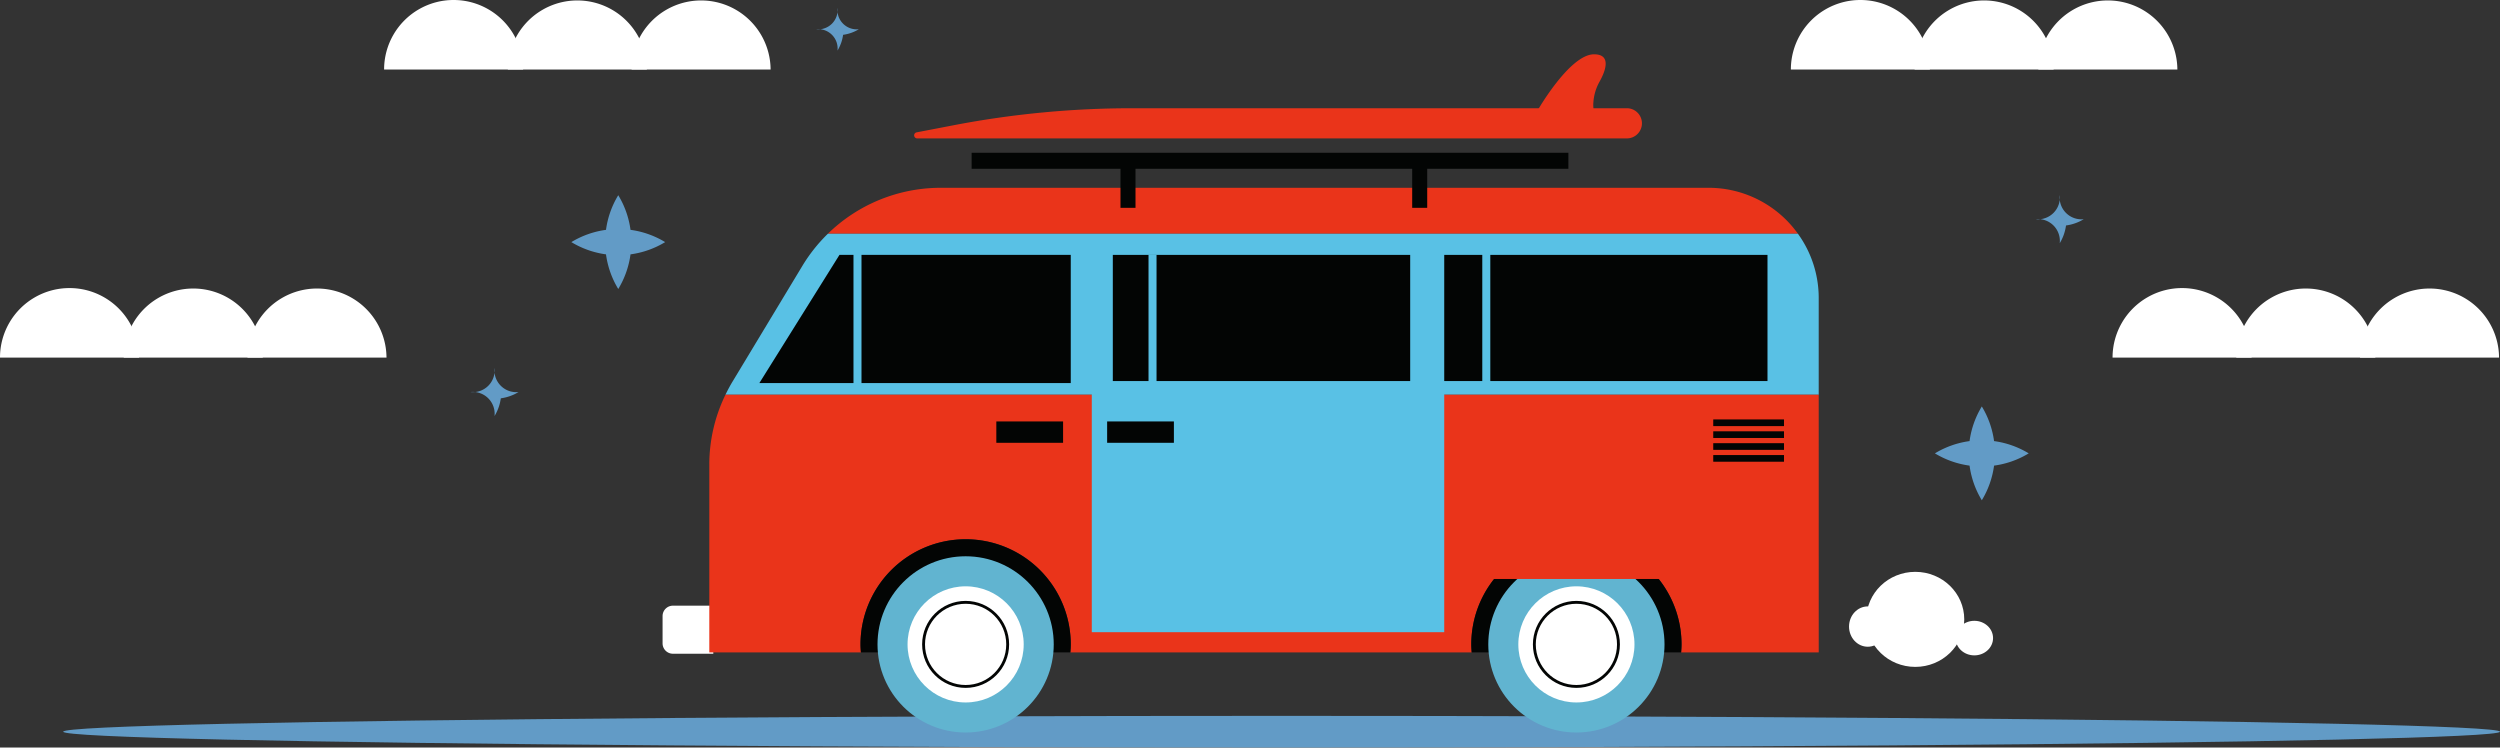 <?xml version="1.0" encoding="UTF-8"?> <svg xmlns="http://www.w3.org/2000/svg" width="867.948" height="259.532" viewBox="0 0 867.948 259.532"><rect x="0" y="0" width="867.948" height="259.532" fill="#333333" stroke="none"/><g id="Group_4984" data-name="Group 4984" transform="translate(-986.052 -1509.468)"><ellipse id="Ellipse_10" data-name="Ellipse 10" cx="423" cy="5.5" rx="423" ry="5.5" transform="translate(1008 1758)" fill="#629bc6"></ellipse><g id="Group_4906" data-name="Group 4906" transform="translate(285.052 -6705.745)"><g id="Group_2469" data-name="Group 2469" transform="translate(931.032 8234.066)"><g id="Group_2468" data-name="Group 2468" transform="translate(0)"><path id="Rectangle_2247" data-name="Rectangle 2247" d="M3.6,0H17.613a0,0,0,0,1,0,0V16.686a0,0,0,0,1,0,0H3.6a3.6,3.6,0,0,1-3.6-3.6V3.6A3.6,3.6,0,0,1,3.6,0Z" transform="translate(0 191.424)" fill="#fff"></path><g id="Group_2467" data-name="Group 2467" transform="translate(16.222)"><g id="Group_2465" data-name="Group 2465" transform="translate(5.61 46.349)"><path id="Path_1648" data-name="Path 1648" d="M1240.165,1691.5H973.589a56.115,56.115,0,0,0-39.171,15.942H1271.19A38.163,38.163,0,0,0,1240.165,1691.5Z" transform="translate(-898.853 -1691.505)" fill="#ea341a"></path><path id="Path_1649" data-name="Path 1649" d="M1266.457,1709.568H929.685a56.089,56.089,0,0,0-8.874,11.181l-24.329,40.317c-.863,1.431-1.634,2.907-2.362,4.4h379.555v-33.6A38.029,38.029,0,0,0,1266.457,1709.568Z" transform="translate(-894.121 -1693.626)" fill="#59c1e5"></path></g><g id="Group_2466" data-name="Group 2466" transform="translate(0 118.191)"><path id="Path_1650" data-name="Path 1650" d="M1272.93,1772.907H893.375a55.4,55.4,0,0,0-5.61,24.234v65.22H940.4c-.071-.921-.14-1.842-.14-2.781a36.5,36.5,0,1,1,73,0c0,.939-.071,1.86-.141,2.781h139.33c-.069-.921-.14-1.842-.14-2.781a36.5,36.5,0,0,1,73,0c0,.939-.071,1.86-.14,2.781h47.765Z" transform="translate(-887.765 -1772.907)" fill="#ea341a"></path><path id="Path_1651" data-name="Path 1651" d="M983.741,1829.757a36.5,36.5,0,0,0-36.5,36.5c0,.939.07,1.86.14,2.781H1020.1c.071-.92.141-1.842.141-2.781A36.5,36.5,0,0,0,983.741,1829.757Z" transform="translate(-894.75 -1779.583)" fill="#030504"></path><path id="Path_1652" data-name="Path 1652" d="M1224.006,1829.757a36.5,36.5,0,0,0-36.5,36.5c0,.939.072,1.86.14,2.781h72.72c.07-.92.14-1.842.14-2.781A36.5,36.5,0,0,0,1224.006,1829.757Z" transform="translate(-922.966 -1779.583)" fill="#030504"></path></g><circle id="Ellipse_1" data-name="Ellipse 1" cx="30.591" cy="30.591" r="30.591" transform="translate(58.4 174.275)" fill="#61b4d0"></circle><circle id="Ellipse_2" data-name="Ellipse 2" cx="20.162" cy="20.162" r="20.162" transform="translate(68.829 184.703)" fill="#fff"></circle><circle id="Ellipse_3" data-name="Ellipse 3" cx="14.6" cy="14.6" r="14.6" transform="translate(74.391 190.265)" fill="none" stroke="#030504" stroke-miterlimit="10" stroke-width="1"></circle><circle id="Ellipse_4" data-name="Ellipse 4" cx="30.591" cy="30.591" r="30.591" transform="translate(270.449 174.275)" fill="#61b4d0"></circle><circle id="Ellipse_5" data-name="Ellipse 5" cx="20.162" cy="20.162" r="20.162" transform="translate(280.878 184.703)" fill="#fff"></circle><circle id="Ellipse_6" data-name="Ellipse 6" cx="14.6" cy="14.6" r="14.6" transform="translate(286.44 190.265)" fill="none" stroke="#030504" stroke-miterlimit="10" stroke-width="1"></circle><rect id="Rectangle_2248" data-name="Rectangle 2248" width="122.363" height="83.99" transform="translate(132.791 116.641)" fill="#59c1e5"></rect><rect id="Rectangle_2249" data-name="Rectangle 2249" width="62.572" height="14.368" transform="translate(268.827 167.786)" fill="#ea341a"></rect><path id="Path_1653" data-name="Path 1653" d="M907.459,1762.391h108.11v-44.5h-80.3Z" transform="translate(-890.078 -1648.255)" fill="#030504"></path><rect id="Rectangle_2250" data-name="Rectangle 2250" width="103.244" height="43.8" transform="translate(140.091 69.64)" fill="#030504"></rect><rect id="Rectangle_2251" data-name="Rectangle 2251" width="112.227" height="43.8" transform="translate(255.154 69.64)" fill="#030504"></rect><rect id="Rectangle_2252" data-name="Rectangle 2252" width="23.175" height="7.416" transform="translate(138.121 127.461)" fill="#030504"></rect><rect id="Rectangle_2253" data-name="Rectangle 2253" width="23.175" height="7.416" transform="translate(99.651 127.461)" fill="#030504"></rect><rect id="Rectangle_2254" data-name="Rectangle 2254" width="2.781" height="49.594" transform="translate(50.057 67.207)" fill="#59c1e5"></rect><rect id="Rectangle_2255" data-name="Rectangle 2255" width="2.781" height="49.594" transform="translate(152.49 69.525)" fill="#59c1e5"></rect><rect id="Rectangle_2256" data-name="Rectangle 2256" width="2.781" height="49.594" transform="translate(268.364 67.613)" fill="#59c1e5"></rect><rect id="Rectangle_2257" data-name="Rectangle 2257" width="24.565" height="2.317" transform="translate(348.548 126.766)" fill="#030504"></rect><rect id="Rectangle_2258" data-name="Rectangle 2258" width="24.565" height="2.317" transform="translate(348.548 130.889)" fill="#030504"></rect><rect id="Rectangle_2259" data-name="Rectangle 2259" width="24.565" height="2.317" transform="translate(348.548 135.011)" fill="#030504"></rect><rect id="Rectangle_2260" data-name="Rectangle 2260" width="24.565" height="2.317" transform="translate(348.548 139.133)" fill="#030504"></rect><rect id="Rectangle_2261" data-name="Rectangle 2261" width="207.182" height="5.562" transform="translate(91.077 34.183)" fill="#030504"></rect><rect id="Rectangle_2262" data-name="Rectangle 2262" width="5.214" height="15.991" transform="translate(244.03 37.312)" fill="#030504"></rect><rect id="Rectangle_2263" data-name="Rectangle 2263" width="5.214" height="15.991" transform="translate(142.756 37.312)" fill="#030504"></rect><path id="Path_1654" data-name="Path 1654" d="M969.411,1670.68h246.375a5.237,5.237,0,0,0,5.237-5.237h0a5.238,5.238,0,0,0-5.237-5.238H1044.04a328.468,328.468,0,0,0-62.019,5.909l-12.81,2.464A1.06,1.06,0,0,0,969.411,1670.68Z" transform="translate(-897.229 -1641.48)" fill="#ea341a"></path><path id="Path_1655" data-name="Path 1655" d="M1213.4,1658.761s11.261-19.773,19.773-19.773c6.384,0,3.708,6.261,1.97,9.391a16.975,16.975,0,0,0-2.181,7.056,10.382,10.382,0,0,0,1.127,5.944c2.619,4.453-1.047,0-1.047,0Z" transform="translate(-926.007 -1638.988)" fill="#ea341a"></path></g></g></g><g id="Group_2470" data-name="Group 2470" transform="translate(1434.435 8315.227)"><path id="Path_1656" data-name="Path 1656" d="M145.881,1501.785a24.13,24.13,0,0,1,48.26,0Z" transform="translate(-145.881 -1477.656)" fill="#fff"></path><path id="Path_1657" data-name="Path 1657" d="M277.084,1501.785a24.13,24.13,0,0,1,48.259,0Z" transform="translate(-234.121 -1477.656)" fill="#fff"></path><path id="Path_1658" data-name="Path 1658" d="M408.287,1501.785a24.13,24.13,0,0,1,48.259,0Z" transform="translate(-322.361 -1477.656)" fill="#fff"></path></g><g id="Group_2471" data-name="Group 2471" transform="translate(701 8315.227)"><path id="Path_1656-2" data-name="Path 1656" d="M145.881,1501.785a24.13,24.13,0,0,1,48.26,0Z" transform="translate(-145.881 -1477.656)" fill="#fff"></path><path id="Path_1657-2" data-name="Path 1657" d="M277.084,1501.785a24.13,24.13,0,0,1,48.259,0Z" transform="translate(-234.121 -1477.656)" fill="#fff"></path><path id="Path_1658-2" data-name="Path 1658" d="M408.287,1501.785a24.13,24.13,0,0,1,48.259,0Z" transform="translate(-322.361 -1477.656)" fill="#fff"></path></g><g id="Group_2472" data-name="Group 2472" transform="translate(834.352 8215.213)"><path id="Path_1656-3" data-name="Path 1656" d="M145.881,1501.785a24.13,24.13,0,0,1,48.26,0Z" transform="translate(-145.881 -1477.656)" fill="#fff"></path><path id="Path_1657-3" data-name="Path 1657" d="M277.084,1501.785a24.13,24.13,0,0,1,48.259,0Z" transform="translate(-234.121 -1477.656)" fill="#fff"></path><path id="Path_1658-3" data-name="Path 1658" d="M408.287,1501.785a24.13,24.13,0,0,1,48.259,0Z" transform="translate(-322.361 -1477.656)" fill="#fff"></path></g><g id="Group_2473" data-name="Group 2473" transform="translate(1322.753 8215.213)"><path id="Path_1656-4" data-name="Path 1656" d="M145.881,1501.785a24.13,24.13,0,0,1,48.26,0Z" transform="translate(-145.881 -1477.656)" fill="#fff"></path><path id="Path_1657-4" data-name="Path 1657" d="M277.084,1501.785a24.13,24.13,0,0,1,48.259,0Z" transform="translate(-234.121 -1477.656)" fill="#fff"></path><path id="Path_1658-4" data-name="Path 1658" d="M408.287,1501.785a24.13,24.13,0,0,1,48.259,0Z" transform="translate(-322.361 -1477.656)" fill="#fff"></path></g><path id="Path_1659" data-name="Path 1659" d="M1381.77,1849.769a14.185,14.185,0,0,0,5.464-1.933,6.727,6.727,0,0,1-7.4-7.4,6.728,6.728,0,0,1-7.4,7.4,6.727,6.727,0,0,1,7.4,7.4A14.175,14.175,0,0,0,1381.77,1849.769Z" transform="translate(-388.067 6377.533)" fill="#629bc6"></path><path id="Path_1660" data-name="Path 1660" d="M1392.98,1860.98a31.226,31.226,0,0,0,12.029-4.255,31.216,31.216,0,0,0-12.029-4.257,31.226,31.226,0,0,0-4.255-12.029,31.224,31.224,0,0,0-4.257,12.029,31.221,31.221,0,0,0-12.029,4.257,31.223,31.223,0,0,0,12.029,4.255,31.214,31.214,0,0,0,4.257,12.029A31.216,31.216,0,0,0,1392.98,1860.98Z" transform="translate(0.32 6515.886)" fill="#629bc6"></path><path id="Path_1663" data-name="Path 1663" d="M1392.98,1860.98a31.226,31.226,0,0,0,12.029-4.255,31.216,31.216,0,0,0-12.029-4.257,31.226,31.226,0,0,0-4.255-12.029,31.224,31.224,0,0,0-4.257,12.029,31.221,31.221,0,0,0-12.029,4.257,31.223,31.223,0,0,0,12.029,4.255,31.214,31.214,0,0,0,4.257,12.029A31.216,31.216,0,0,0,1392.98,1860.98Z" transform="translate(-473.079 6442.542)" fill="#629bc6"></path><path id="Path_1661" data-name="Path 1661" d="M1382.953,1850.951a15.985,15.985,0,0,0,6.156-2.177,7.58,7.58,0,0,1-8.334-8.335,7.581,7.581,0,0,1-8.335,8.335,7.579,7.579,0,0,1,8.335,8.334A15.975,15.975,0,0,0,1382.953,1850.951Z" transform="translate(-508.084 6502.551)" fill="#629bc6"></path><path id="Path_1662" data-name="Path 1662" d="M1382.953,1850.951a15.985,15.985,0,0,0,6.156-2.177,7.58,7.58,0,0,1-8.334-8.335,7.581,7.581,0,0,1-8.335,8.335,7.579,7.579,0,0,1,8.335,8.334A15.975,15.975,0,0,0,1382.953,1850.951Z" transform="translate(35.325 6442.542)" fill="#629bc6"></path><ellipse id="Ellipse_7" data-name="Ellipse 7" cx="6.5" cy="7" rx="6.5" ry="7" transform="translate(1342.948 8425.745)" fill="#fff"></ellipse><ellipse id="Ellipse_8" data-name="Ellipse 8" cx="17" cy="16.5" rx="17" ry="16.5" transform="translate(1348.948 8413.745)" fill="#fff"></ellipse><ellipse id="Ellipse_9" data-name="Ellipse 9" cx="6.5" cy="6" rx="6.5" ry="6" transform="translate(1379.948 8430.745)" fill="#fff"></ellipse></g></g></svg> 